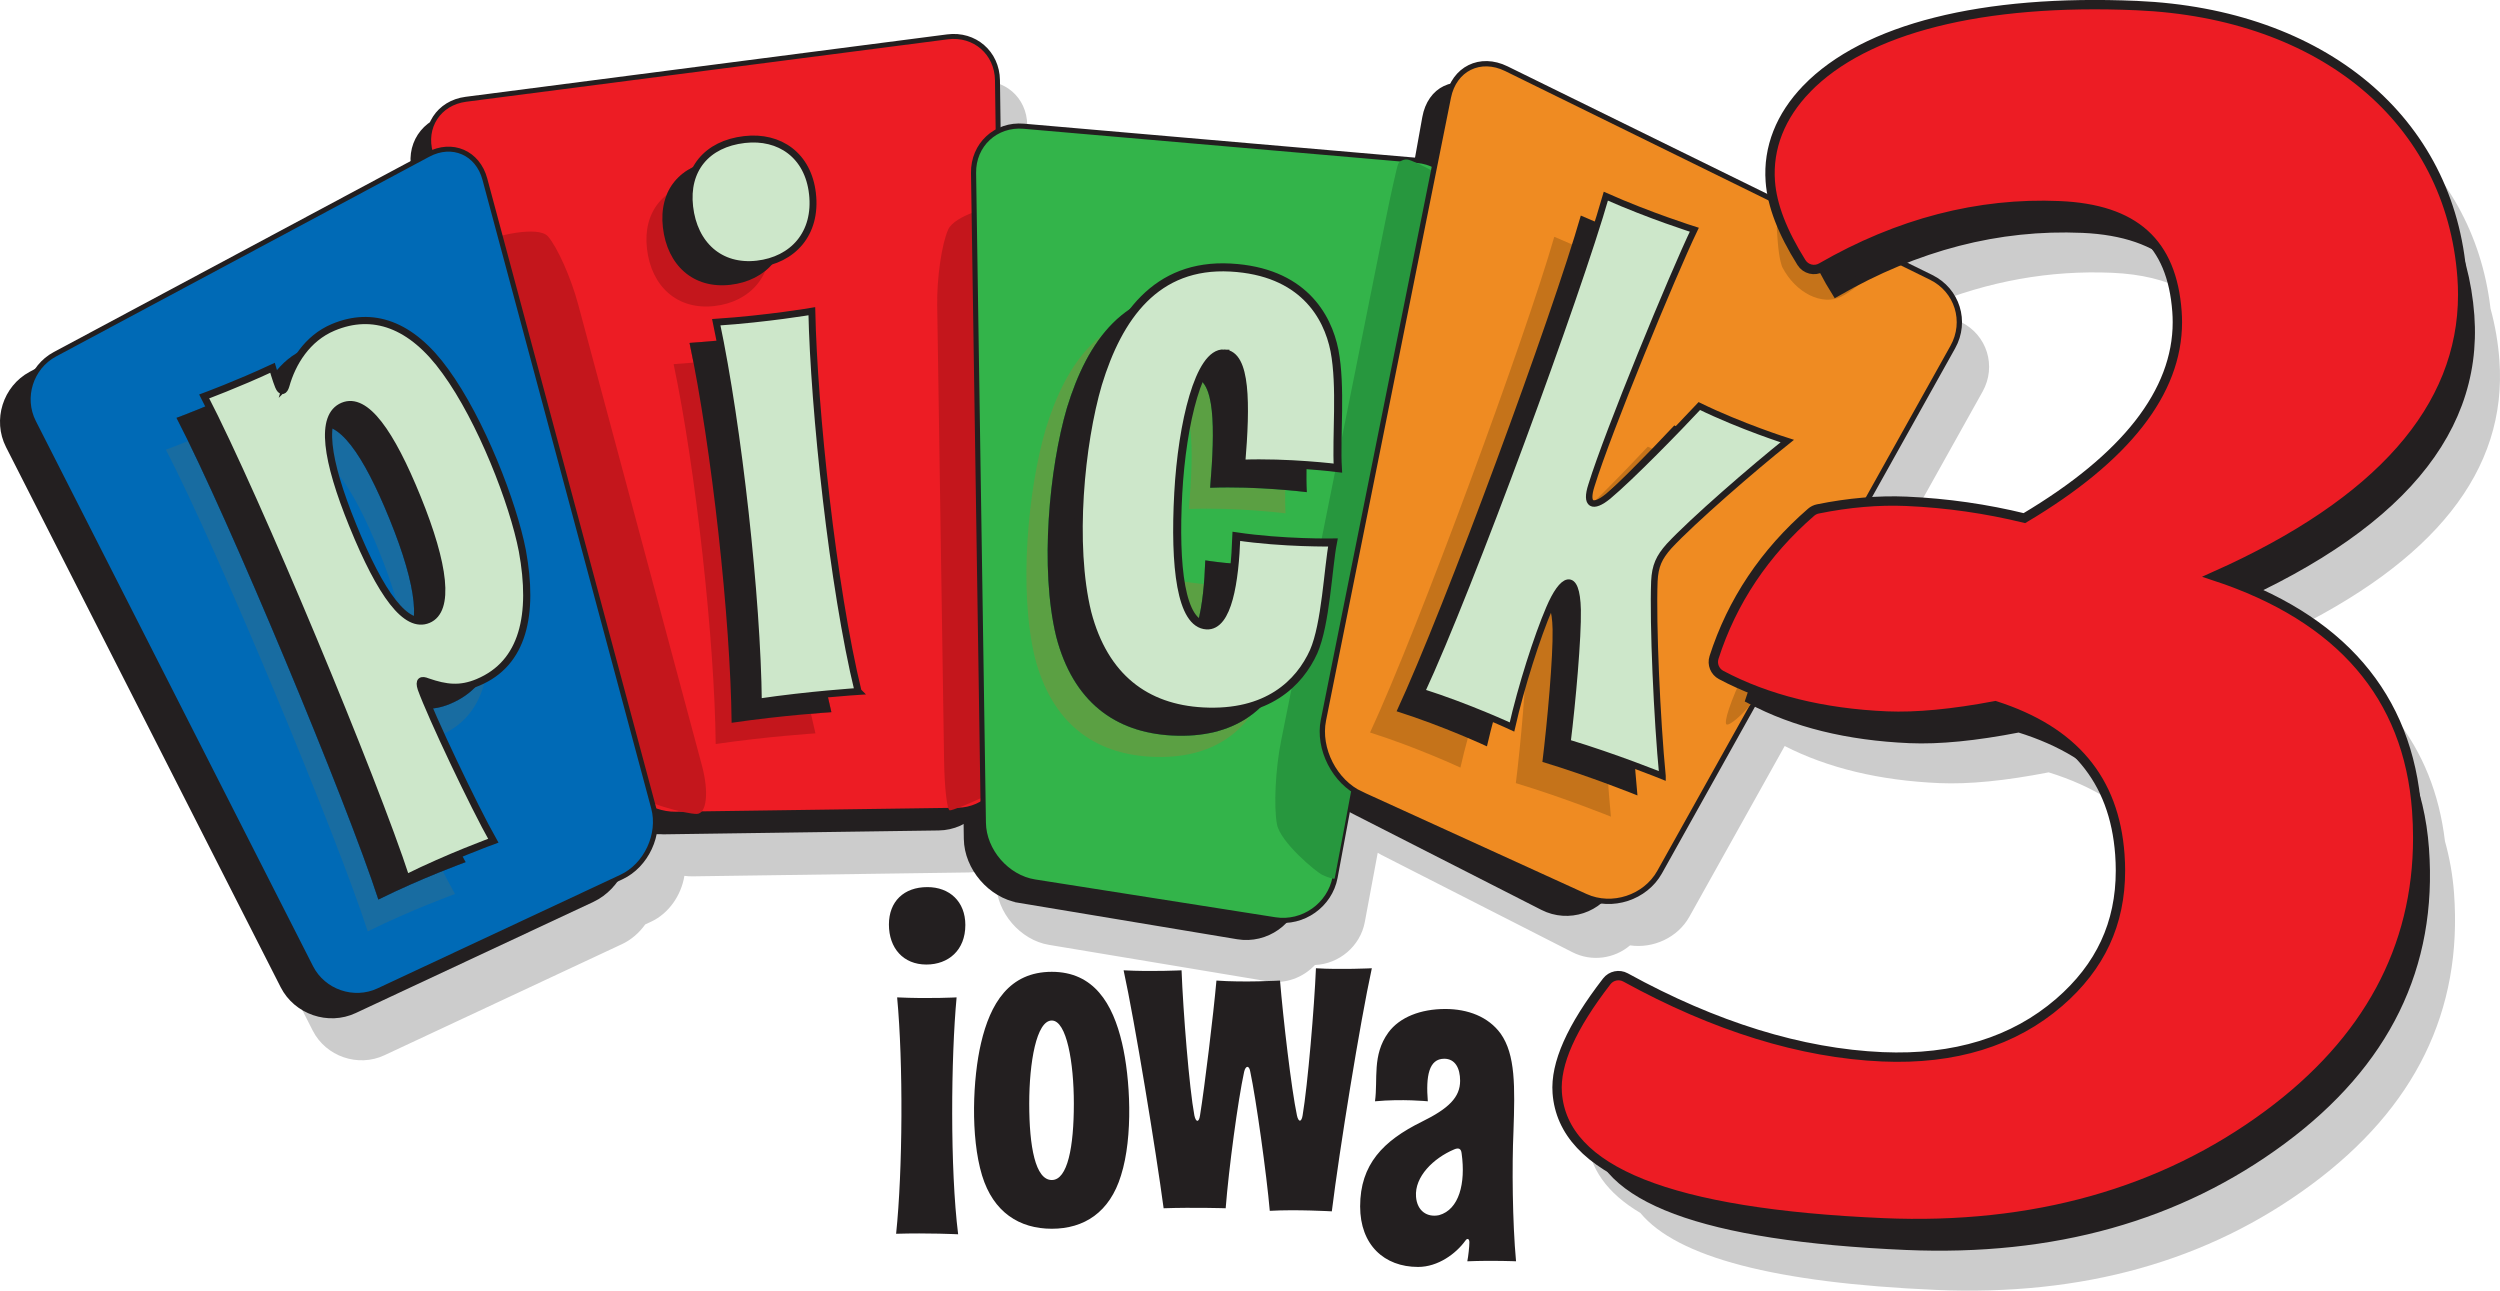 <svg xmlns="http://www.w3.org/2000/svg" id="b" viewBox="0 0 338.79 174.9"><defs><style>.g,.h{stroke:#231f20}.n{fill:#ed1c24}.o{fill:#231f20}.g{stroke-width:.674px}.g,.h{fill:none}.s{fill:#c5731a}.t{fill:#27973e}.u{fill:#c4161c}.h{stroke-width:.714px}.w{fill:#005798}</style></defs><g id="c"><path d="M331.331,113.998c-1.538-12.909-8.968-22.268-22.112-27.956,20.747-9.898,30.584-22.311,29.49-37.242-.175-2.38-.581-4.715-1.204-6.981-2.378-20.28-19.406-33.949-43.912-35.012-20.904-.907-36.786,3.096-44.719,11.27-3.563,3.672-5.271,8.011-4.939,12.548,.059,.808,.19,1.638,.392,2.493l-36.159-17.762c-3.036-1.49-6.059-.421-7.356,2.346-1.83,.397-3.259,1.911-3.683,4.271l-1.043,5.81c-.012-.001-.023-.004-.035-.005l-1.312-.114c-.001,0-.002-.001-.002-.001h-.002l-51.965-4.511c-1.27-.11-2.454,.141-3.471,.659l-.095-6.897c-.051-3.707-3.102-6.351-6.778-5.874l-65.266,8.461c-2.212,.287-3.864,1.599-4.606,3.37-1.681,1.14-2.625,3.051-2.502,5.184L11.47,54.058c-1.036,.554-1.872,1.348-2.479,2.279l-.767,.411c-3.46,1.851-4.836,6.229-3.057,9.727l37.218,73.197c1.779,3.498,6.143,5,9.698,3.337l32.217-15.068c1.256-.588,2.322-1.529,3.138-2.663l.814-.381c2.394-1.12,4.071-3.584,4.493-6.203,.354,.044,.71,.07,1.063,.066l37.427-.527c1.372-.019,2.647-.437,3.729-1.131l.038,2.631c.056,3.924,3.269,7.663,7.141,8.309l29.611,4.938c2.454,.409,4.845-.502,6.442-2.206,3.249-.134,6.143-2.526,6.757-5.819l1.751-9.39c.167,.102,.333,.204,.506,.292l25.874,13.183c2.625,1.337,5.701,.874,7.814-.926,3.129,.458,6.454-1.044,8.035-3.875l12.921-23.14c5.871,2.991,12.85,4.674,20.966,5.027,3.988,.172,8.926-.312,14.808-1.459,3.084,.952,5.776,2.176,8.102,3.656,3.316,3.482,5.168,7.963,5.576,13.52,.054,.744,.081,1.476,.081,2.193,0,7.173-2.728,13.029-8.3,17.851-6.152,5.319-14.214,7.803-23.959,7.38-10.992-.476-22.702-4.096-34.808-10.756-.863-.475-1.944-.25-2.547,.529-4.805,6.223-7.001,11.164-6.713,15.109,.304,4.141,2.704,7.539,7.229,10.222,4.985,6.013,18.325,9.49,40.04,10.433,19.923,.863,36.903-3.898,50.934-14.287,14.032-10.389,20.467-23.538,19.301-39.457-.183-2.493-.611-4.836-1.232-7.06Zm-32.283-65.721c.035,.478,.053,.954,.053,1.429,0,9.465-6.989,18.388-20.733,26.556-5.085-1.245-10.446-2.038-15.995-2.279-1.76-.076-3.581-.03-5.442,.115l11.741-21.027c1.927-3.45,.602-7.698-2.945-9.44l-4.43-2.176c8.158-3.356,16.471-4.853,24.942-4.486,3.927,.17,7.193,.966,9.829,2.362,1.72,2.25,2.706,5.209,2.979,8.946Z" style="fill:#ccc"/><path d="M261.696,37.584l-57.559-28.273c-3.036-1.491-6.06-.422-7.356,2.345-1.83,.397-3.259,1.911-3.683,4.271l-1.043,5.809c-.012-.001-.024-.004-.035-.005l-53.281-4.624c-1.27-.11-2.454,.141-3.471,.659l-.095-6.897c-.051-3.707-3.102-6.351-6.778-5.873L63.129,13.455c-2.212,.287-3.864,1.599-4.606,3.371-1.681,1.14-2.625,3.051-2.502,5.185L7.439,48.011c-1.035,.554-1.872,1.349-2.479,2.279l-.767,.411c-3.461,1.851-4.836,6.229-3.057,9.727l37.218,73.197c1.779,3.498,6.143,5,9.698,3.337l32.217-15.068c1.256-.588,2.322-1.529,3.138-2.662l.815-.381c2.394-1.12,4.071-3.585,4.493-6.204,.355,.044,.709,.07,1.063,.065l37.427-.527c1.372-.02,2.647-.438,3.728-1.131l.038,2.631c.056,3.924,3.269,7.663,7.141,8.309l29.611,4.938c2.454,.409,4.846-.502,6.443-2.207,3.248-.133,6.142-2.525,6.756-5.818l1.751-9.39c.167,.102,.333,.204,.506,.292l25.874,13.183c2.625,1.337,5.7,.874,7.814-.925,3.129,.457,6.455-1.045,8.036-3.876l39.739-71.166c1.927-3.45,.602-7.698-2.945-9.44Z" class="o"/><path d="M1.135,60.428c-1.779-3.498-.403-7.876,3.057-9.727L54.072,24.005c3.46-1.852,7.124-.266,8.142,3.524l22.668,84.449c1.018,3.79-1.059,8.252-4.613,9.915l-32.217,15.068c-3.555,1.663-7.919,.161-9.698-3.337L1.135,60.428Z" class="o"/><path d="M1.135,60.428c-1.779-3.498-.403-7.876,3.057-9.727L54.072,24.005c3.46-1.852,7.124-.266,8.142,3.524l22.668,84.449c1.018,3.79-1.059,8.252-4.613,9.915l-32.217,15.068c-3.555,1.663-7.919,.161-9.698-3.337L1.135,60.428Z" class="h"/><path d="M89.777,112.712c-3.924,.056-8.044-2.979-9.156-6.742L56.268,23.542c-1.112-3.765,1.163-7.257,5.055-7.761L125.808,7.42c3.892-.504,7.121,2.294,7.175,6.218l1.257,91.311c.054,3.924-3.113,7.18-7.037,7.235l-37.427,.527Z" class="o"/><path d="M89.777,112.712c-3.924,.056-8.044-2.979-9.156-6.742L56.268,23.542c-1.112-3.765,1.163-7.257,5.055-7.761L125.808,7.42c3.892-.504,7.121,2.294,7.175,6.218l1.257,91.311c.054,3.924-3.113,7.18-7.037,7.235l-37.427,.527Z" class="h"/><path d="M138.111,121.993c-3.871-.645-7.084-4.385-7.141-8.309l-1.252-87.666c-.056-3.924,3.096-6.841,7.003-6.481l49.133,4.518c3.908,.359,6.549,3.815,5.868,7.681l-15.726,89.342c-.681,3.865-4.404,6.499-8.275,5.854l-29.611-4.938Z" class="o"/><path d="M138.111,121.993c-3.871-.645-7.084-4.385-7.141-8.309l-1.252-87.666c-.056-3.924,3.096-6.841,7.003-6.481l49.133,4.518c3.908,.359,6.549,3.815,5.868,7.681l-15.726,89.342c-.681,3.865-4.404,6.499-8.275,5.854l-29.611-4.938Z" class="h"/><path d="M91.58,110.34c-3.707,.052-7.6-2.814-8.65-6.37L58.354,20.786c-1.05-3.556,1.099-6.854,4.775-7.331L128.395,4.994c3.677-.476,6.727,2.167,6.778,5.874l1.271,92.098c.051,3.707-2.94,6.783-6.647,6.835l-38.217,.539Z" class="n"/><path d="M91.58,110.34c-3.707,.052-7.6-2.814-8.65-6.37L58.354,20.786c-1.05-3.556,1.099-6.854,4.775-7.331L128.395,4.994c3.677-.476,6.727,2.167,6.778,5.874l1.271,92.098c.051,3.707-2.94,6.783-6.647,6.835l-38.217,.539Z" class="g"/><path d="M78.345,41.232c-.961-3.581-2.801-7.72-4.088-9.198-1.288-1.479-7.168-.107-8.836,.786-1.668,.894-2.173,4.533-1.123,8.089l16.61,56.219c1.051,3.556,3.087,7.994,4.526,9.863,1.438,1.869,7.644,3.326,8.991,3.309,1.347-.019,1.663-2.964,.702-6.545l-16.782-62.523Z" class="u"/><path d="M183.178,109.808c-3.497-1.781-5.791-6.399-5.097-10.263l15.017-83.618c.694-3.863,4.077-5.479,7.518-3.591l50.042,27.453c3.44,1.888,4.82,6.305,3.064,9.816l-35.12,70.242c-1.756,3.511-6.053,4.925-9.55,3.143l-25.874-13.183Z" class="o"/><path d="M183.178,109.808c-3.497-1.781-5.791-6.399-5.097-10.263l15.017-83.618c.694-3.863,4.077-5.479,7.518-3.591l50.042,27.453c3.44,1.888,4.82,6.305,3.064,9.816l-35.12,70.242c-1.756,3.511-6.053,4.925-9.55,3.143l-25.874-13.183Z" class="h"/><path d="M128.495,31.106c-.875,1.941-1.545,6.563-1.489,10.27l.933,61.711c.056,3.707,.408,6.735,.782,6.729,.373-.006,2.275-.756,4.226-1.665,1.95-.91,3.45-8.613,3.399-12.32l-.843-61.049c-.051-3.707-.385-6.767-.743-6.798-.358-.031-5.391,1.182-6.266,3.122Z" class="u"/><path d="M140.222,119.521c-3.769-.593-6.901-4.2-6.958-8.015l-1.332-88.062c-.058-3.814,3.005-6.667,6.807-6.337l53.281,4.625c3.802,.33,6.34,3.669,5.641,7.42l-16.739,89.754c-.699,3.751-4.355,6.335-8.125,5.742l-32.574-5.127Z" style="fill:#33b44a"/><path d="M140.222,119.521c-3.769-.593-6.901-4.2-6.958-8.015l-1.332-88.062c-.058-3.814,3.005-6.667,6.807-6.337l53.281,4.625c3.802,.33,6.34,3.669,5.641,7.42l-16.739,89.754c-.699,3.751-4.355,6.335-8.125,5.742l-32.574-5.127Z" style="stroke-width:.694px;fill:none;stroke:#231f20"/><path d="M4.551,57.2c-1.68-3.305-.381-7.44,2.888-9.19L58.014,20.943c3.269-1.749,6.73-.251,7.691,3.329l22.874,85.211c.961,3.581-1,7.796-4.358,9.366l-32.932,15.403c-3.358,1.57-7.481,.151-9.161-3.153L4.551,57.2Z" style="fill:#006ab6"/><path d="M4.551,57.2c-1.68-3.305-.381-7.44,2.888-9.19L58.014,20.943c3.269-1.749,6.73-.251,7.691,3.329l22.874,85.211c.961,3.581-1,7.796-4.358,9.366l-32.932,15.403c-3.358,1.57-7.481,.151-9.161-3.153L4.551,57.2Z" class="g"/><path d="M194.97,23.638c-1.846-1.067-3.764-1.977-4.264-2.021-.499-.044-1.05,.22-1.225,.585-.175,.366-1.093,4.525-1.843,8.267l-14.038,69.979c-.75,3.741-1,8.799-.555,11.239,.444,2.44,5.319,6.496,6.184,6.891,.863,.395,1.603,.6,1.643,.457,.04-.143,.695-3.599,1.395-7.35l14.047-75.312c.699-3.751,.502-11.667-1.344-12.734Z" class="t"/><path d="M184.469,107.619c-3.595-1.64-5.9-6.151-5.123-10.025L196.276,13.188c.777-3.874,4.314-5.618,7.861-3.877l57.559,28.273c3.547,1.741,4.872,5.989,2.945,9.439l-39.739,71.166c-1.927,3.45-6.444,4.931-10.039,3.291l-30.394-13.861Z" style="fill:#ef8b22"/><path d="M184.469,107.619c-3.595-1.64-5.9-6.151-5.123-10.025L196.276,13.188c.777-3.874,4.314-5.618,7.861-3.877l57.559,28.273c3.547,1.741,4.872,5.989,2.945,9.439l-39.739,71.166c-1.927,3.45-6.444,4.931-10.039,3.291l-30.394-13.861Z" style="stroke-width:.718px;fill:none;stroke:#231f20"/><path d="M33.545,59.483c.863-3.082,2.866-6.418,6.432-7.912,5.305-2.223,10.576-.463,15.206,5.983,4.806,6.604,9.162,17.811,10.415,24.314,1.578,8.632,.152,15.237-6.022,17.823-2.409,1.012-4.314,.789-6.833-.081-.821-.335-1.208-.177-.859,.928,1.303,3.646,7.174,16.034,9.774,20.612,0,0-6.003,2.178-11.821,5.068-4.272-13.173-20.257-51.588-27.354-65.277,0,0,4.516-1.666,9.256-3.877,0,0,.496,1.719,.816,2.49,.365,.868,.75,.706,.99-.072Zm9.046,18.879c3.863,9.488,7.257,14.074,10.247,12.82,2.989-1.253,2.229-7.394-1.473-16.498-3.58-8.815-7.001-13.729-10.087-12.436-3.183,1.332-2.267,7.298,1.313,16.113Z" style="fill:#186ca1"/><path d="M34.983,55.167c.862-3.082,2.866-6.416,6.433-7.91,5.304-2.222,10.576-.465,15.204,5.984,4.807,6.602,9.163,17.811,10.416,24.311,1.578,8.636,.152,15.239-6.021,17.827-2.411,1.009-4.314,.787-6.835-.085-.82-.335-1.203-.175-.858,.927,1.302,3.649,7.173,16.038,9.772,20.613,0,0-6.002,2.18-11.82,5.07-4.27-13.172-20.255-51.588-27.353-65.277,0,0,4.516-1.667,9.259-3.876,0,0,.492,1.719,.815,2.49,.362,.868,.748,.704,.989-.075Zm9.047,18.881c3.861,9.488,7.258,14.072,10.245,12.819,2.989-1.251,2.229-7.396-1.474-16.497-3.578-8.815-6.999-13.729-10.084-12.437-3.182,1.331-2.27,7.298,1.312,16.114Z" class="w"/><path d="M34.983,55.167c.862-3.082,2.866-6.416,6.433-7.91,5.304-2.222,10.576-.465,15.204,5.984,4.807,6.602,9.163,17.811,10.416,24.311,1.578,8.636,.152,15.239-6.021,17.827-2.411,1.009-4.314,.787-6.835-.085-.82-.335-1.203-.175-.858,.927,1.302,3.649,7.173,16.038,9.772,20.613,0,0-6.002,2.18-11.82,5.07-4.27-13.172-20.255-51.588-27.353-65.277,0,0,4.516-1.667,9.259-3.876,0,0,.492,1.719,.815,2.49,.362,.868,.748,.704,.989-.075Zm9.047,18.881c3.861,9.488,7.258,14.072,10.245,12.819,2.989-1.251,2.229-7.396-1.474-16.497-3.578-8.815-6.999-13.729-10.084-12.437-3.182,1.331-2.27,7.298,1.312,16.114Z" class="w"/><path d="M34.983,55.167c.862-3.082,2.866-6.416,6.433-7.91,5.304-2.222,10.576-.465,15.204,5.984,4.807,6.602,9.163,17.811,10.416,24.311,1.578,8.636,.152,15.239-6.021,17.827-2.411,1.009-4.314,.787-6.835-.085-.82-.335-1.203-.175-.858,.927,1.302,3.649,7.173,16.038,9.772,20.613,0,0-6.002,2.18-11.82,5.07-4.27-13.172-20.255-51.588-27.353-65.277,0,0,4.516-1.667,9.259-3.876,0,0,.492,1.719,.815,2.49,.362,.868,.748,.704,.989-.075Zm9.047,18.881c3.861,9.488,7.258,14.072,10.245,12.819,2.989-1.251,2.229-7.396-1.474-16.497-3.578-8.815-6.999-13.729-10.084-12.437-3.182,1.331-2.27,7.298,1.312,16.114Z" class="o"/><path d="M104.319,31.902c.63,5.468-2.693,9.019-7.494,9.57-5.023,.578-8.559-2.634-9.151-7.769-.578-5.021,2.299-8.521,7.434-9.11,4.799-.553,8.618,2.173,9.211,7.309Zm6.187,67.481s-6.622,.428-13.518,1.445c-.143-14.007-2.717-37.348-5.703-51.482,6.959-.461,12.947-1.49,12.947-1.49,.278,13.202,2.845,37.447,6.274,51.527Z" class="u"/><path d="M106.476,29.026c.629,5.468-2.694,9.018-7.492,9.57-5.023,.578-8.56-2.633-9.15-7.768-.577-5.022,2.298-8.521,7.433-9.112,4.798-.552,8.618,2.173,9.21,7.31Zm6.188,67.482s-6.624,.426-13.519,1.443c-.142-14.006-2.717-37.347-5.701-51.478,6.958-.464,12.946-1.494,12.946-1.494,.277,13.203,2.844,37.449,6.274,51.529Z" class="u"/><path d="M106.476,29.026c.629,5.468-2.694,9.018-7.492,9.57-5.023,.578-8.56-2.633-9.15-7.768-.577-5.022,2.298-8.521,7.433-9.112,4.798-.552,8.618,2.173,9.21,7.31Zm6.188,67.482s-6.624,.426-13.519,1.443c-.142-14.006-2.717-37.347-5.701-51.478,6.958-.464,12.946-1.494,12.946-1.494,.277,13.203,2.844,37.449,6.274,51.529Z" class="u"/><path d="M106.476,29.026c.629,5.468-2.694,9.018-7.492,9.57-5.023,.578-8.56-2.633-9.15-7.768-.577-5.022,2.298-8.521,7.433-9.112,4.798-.552,8.618,2.173,9.21,7.31Zm6.188,67.482s-6.624,.426-13.519,1.443c-.142-14.006-2.717-37.347-5.701-51.478,6.958-.464,12.946-1.494,12.946-1.494,.277,13.203,2.844,37.449,6.274,51.529Z" class="o"/><path d="M158.798,54.032c-3.365-.184-5.694,9.449-6.212,18.938-.542,9.972,.36,17.729,3.846,17.92,2.883,.156,3.815-5.938,4.029-12.07,6.333,.947,13.086,.834,13.086,.834-.668,3.457-.961,11.029-2.613,14.793-1.915,4.238-6.247,8.578-15.018,8.102-7.686-.418-13.364-4.583-15.657-13.382-2.265-9.279-.92-22.939,1.445-31.004,2.786-9.124,7.876-16.316,17.965-15.769,9.731,.526,13.14,6.497,14.087,11.245,.941,4.872,.208,11.7,.457,15.929,0,0-6.697-.847-13.097-.591,.684-8.157,.683-14.782-2.319-14.945Z" style="fill:#5ba043"/><path d="M161.673,51.154c-3.363-.181-5.693,9.448-6.21,18.94-.543,9.971,.361,17.729,3.846,17.918,2.882,.156,3.815-5.936,4.027-12.069,6.335,.947,13.087,.832,13.087,.832-.67,3.459-.96,11.032-2.611,14.796-1.917,4.233-6.247,8.577-15.018,8.1-7.685-.418-13.364-4.582-15.658-13.38-2.265-9.278-.922-22.941,1.447-31.005,2.784-9.123,7.875-16.318,17.963-15.77,9.732,.527,13.143,6.498,14.088,11.248,.938,4.871,.208,11.696,.459,15.929,0,0-6.699-.848-13.1-.593,.686-8.155,.682-14.781-2.32-14.946Z" class="t"/><path d="M161.673,51.154c-3.363-.181-5.693,9.448-6.21,18.94-.543,9.971,.361,17.729,3.846,17.918,2.882,.156,3.815-5.936,4.027-12.069,6.335,.947,13.087,.832,13.087,.832-.67,3.459-.96,11.032-2.611,14.796-1.917,4.233-6.247,8.577-15.018,8.1-7.685-.418-13.364-4.582-15.658-13.38-2.265-9.278-.922-22.941,1.447-31.005,2.784-9.123,7.875-16.318,17.963-15.77,9.732,.527,13.143,6.498,14.088,11.248,.938,4.871,.208,11.696,.459,15.929,0,0-6.699-.848-13.1-.593,.686-8.155,.682-14.781-2.32-14.946Z" class="t"/><path d="M161.673,51.154c-3.363-.181-5.693,9.448-6.21,18.94-.543,9.971,.361,17.729,3.846,17.918,2.882,.156,3.815-5.936,4.027-12.069,6.335,.947,13.087,.832,13.087,.832-.67,3.459-.96,11.032-2.611,14.796-1.917,4.233-6.247,8.577-15.018,8.1-7.685-.418-13.364-4.582-15.658-13.38-2.265-9.278-.922-22.941,1.447-31.005,2.784-9.123,7.875-16.318,17.963-15.77,9.732,.527,13.143,6.498,14.088,11.248,.938,4.871,.208,11.696,.459,15.929,0,0-6.699-.848-13.1-.593,.686-8.155,.682-14.781-2.32-14.946Z" class="o"/><path d="M218.306,110.672s-6.332-2.567-12.885-4.544c.678-5.464,1.464-14.25,1.385-17.974-.123-5.425-2.083-4.356-3.848-.19-1.621,3.768-3.805,10.578-5.049,16.058,0,0-5.829-2.719-12.244-4.755,6.541-14.05,21.174-53.905,24.965-67.179,5.963,2.658,11.986,4.549,11.986,4.549-2.927,6.088-11.699,27.379-13.931,34.621-.884,2.697,.161,3.197,2.247,1.502,3.075-2.558,9.576-9.23,12.369-12.23,5.692,2.778,11.913,4.744,11.913,4.744-4.609,3.675-12.852,10.816-16.025,14.24-1.345,1.517-1.882,2.664-1.985,4.756-.219,5.742,.353,18.73,1.101,26.401Z" class="s"/><path d="M221.903,107.796s-6.333-2.568-12.884-4.545c.673-5.463,1.46-14.248,1.381-17.975-.12-5.423-2.085-4.355-3.847-.191-1.62,3.77-3.804,10.58-5.049,16.059,0,0-5.826-2.717-12.243-4.754,6.542-14.051,21.174-53.902,24.965-67.178,5.965,2.656,11.987,4.551,11.987,4.551-2.926,6.086-11.698,27.377-13.93,34.619-.885,2.696,.161,3.199,2.245,1.502,3.074-2.559,9.58-9.23,12.367-12.229,5.693,2.779,11.915,4.745,11.915,4.745-4.61,3.672-12.856,10.816-16.028,14.238-1.342,1.518-1.877,2.664-1.981,4.757-.22,5.741,.354,18.73,1.101,26.401Z" class="o"/><path d="M38.736,52.261c.861-3.081,2.865-6.414,6.434-7.908,5.302-2.223,10.575-.465,15.202,5.982,4.808,6.604,9.164,17.811,10.417,24.314,1.578,8.633,.151,15.238-6.019,17.823-2.412,1.01-4.317,.788-6.836-.083-.82-.335-1.208-.174-.858,.928,1.302,3.647,7.173,16.035,9.774,20.614,0,0-6.004,2.177-11.821,5.068-4.272-13.173-20.256-51.588-27.355-65.276,0,0,4.516-1.666,9.256-3.879,0,0,.495,1.719,.819,2.491,.364,.868,.749,.706,.989-.075Zm9.045,18.881c3.865,9.488,7.258,14.075,10.248,12.821,2.987-1.253,2.23-7.396-1.474-16.499-3.579-8.815-6.999-13.729-10.085-12.436-3.183,1.332-2.269,7.299,1.311,16.113Z" style="fill:#cde7ca;stroke:#231f20;stroke-width:.971px"/><path d="M110.101,26.219c.63,5.468-2.694,9.019-7.495,9.571-5.02,.578-8.56-2.634-9.148-7.768-.58-5.023,2.298-8.521,7.432-9.113,4.799-.551,8.619,2.176,9.21,7.309Zm6.187,67.485s-6.622,.423-13.518,1.443c-.143-14.008-2.716-37.349-5.702-51.48,6.96-.463,12.949-1.492,12.949-1.492,.274,13.201,2.841,37.449,6.271,51.529Z" style="stroke-width:.938px;fill:#cde7ca;stroke:#231f20"/><path d="M165.884,47.897c-3.362-.183-5.694,9.447-6.21,18.938-.544,9.968,.361,17.727,3.846,17.918,2.881,.157,3.814-5.936,4.027-12.069,6.333,.946,13.087,.833,13.087,.833-.67,3.458-.961,11.031-2.612,14.797-1.917,4.234-6.249,8.574-15.017,8.096-7.689-.414-13.365-4.579-15.658-13.379-2.265-9.277-.92-22.939,1.447-31.004,2.783-9.123,7.875-16.317,17.963-15.77,9.729,.53,13.142,6.498,14.086,11.246,.941,4.874,.209,11.699,.459,15.931,0,0-6.697-.848-13.098-.593,.684-8.155,.684-14.783-2.32-14.943Z" style="stroke-width:1.089px;fill:#cde7ca;stroke:#231f20"/><path d="M225.296,105.168s-6.332-2.568-12.885-4.544c.676-5.465,1.463-14.248,1.385-17.975-.125-5.422-2.086-4.355-3.85-.192-1.623,3.771-3.805,10.582-5.047,16.061,0,0-5.83-2.716-12.246-4.755,6.543-14.05,21.172-53.903,24.965-67.177,5.966,2.655,11.988,4.546,11.988,4.546-2.926,6.09-11.699,27.381-13.933,34.624-.881,2.697,.165,3.197,2.247,1.503,3.078-2.561,9.576-9.23,12.367-12.232,5.695,2.779,11.913,4.746,11.913,4.746-4.606,3.672-12.851,10.817-16.021,14.237-1.346,1.518-1.883,2.665-1.985,4.756-.219,5.744,.354,18.732,1.102,26.402Z" style="stroke-width:.878px;fill:#cde7ca;stroke:#231f20"/><path d="M236.292,91.299c-1.715,3.56-2.753,6.656-2.308,6.882,.445,.226,3.227-2.037,5.154-5.487l4.262-7.633c1.927-3.45,3.329-6.245,3.117-6.21-.212,.035-2.928,2.558-5.554,5.51l-4.672,6.939Zm5.233-55.102c1.809,3.513,5.427,5.305,8.039,3.982,2.612-1.322,6.68-5.273,3.133-7.015l-4.778-2.348c-3.547-1.742-6.763-1.724-7.147,.039l.12,1.64c.21,2.879,.634,3.701,.634,3.701Z" class="s"/><path d="M222.348,139.253c12.434,6.842,24.328,10.51,35.685,11.002,10.323,.448,18.77-2.173,25.355-7.865,6.578-5.692,9.547-12.927,8.904-21.703-.815-11.117-7.049-18.471-18.695-22.068-5.882,1.147-10.819,1.631-14.808,1.459-8.398-.365-15.589-2.141-21.583-5.33,2.334-7.277,6.521-13.537,12.564-18.779,4.038-.82,7.875-1.152,11.509-.995,5.759,.25,11.251,1.05,16.475,2.396,15.661-9.139,23.091-19.22,22.282-30.245-.756-10.317-6.701-15.719-17.827-16.201-11.405-.495-22.523,2.384-33.362,8.637-2.407-3.847-3.713-7.208-3.923-10.087-.875-11.915,14.519-23.108,47.575-21.674,26.318,1.142,40.846,16.764,42.18,34.956,1.226,16.728-11.258,30.299-37.447,40.709,19.678,4.821,30.113,15.339,31.301,31.548,1.166,15.919-5.269,29.068-19.301,39.457-14.03,10.389-31.011,15.15-50.934,14.287-27.486-1.192-41.566-6.445-42.25-15.761-.248-3.396,1.849-7.976,6.301-13.741Z" style="fill:#231f20;stroke-width:1.27px;stroke:#231f20"/><path d="M219.324,134.214c12.434,6.842,24.328,10.51,35.685,11.002,10.323,.448,18.77-2.173,25.355-7.865,6.578-5.692,9.547-12.927,8.904-21.703-.816-11.117-7.049-18.471-18.695-22.068-5.882,1.147-10.819,1.631-14.808,1.459-8.397-.365-15.589-2.141-21.583-5.33,2.334-7.277,6.521-13.537,12.565-18.779,4.038-.82,7.875-1.152,11.509-.995,5.759,.25,11.251,1.05,16.475,2.396,15.661-9.139,23.091-19.22,22.282-30.245-.756-10.317-6.701-15.719-17.827-16.201-11.405-.495-22.523,2.384-33.362,8.637-2.407-3.847-3.713-7.208-3.923-10.087-.875-11.915,14.518-23.108,47.575-21.674,26.318,1.142,40.846,16.764,42.18,34.956,1.226,16.729-11.258,30.299-37.447,40.709,19.678,4.822,30.113,15.339,31.301,31.548,1.166,15.919-5.269,29.068-19.301,39.457-14.03,10.389-31.011,15.15-50.934,14.287-27.486-1.192-41.566-6.445-42.25-15.761-.248-3.396,1.849-7.976,6.301-13.741Z" class="n"/><path d="M244.843,12.031c-3.563,3.672-5.271,8.011-4.939,12.548,.236,3.241,1.618,6.84,4.223,11.002,.571,.913,1.762,1.21,2.694,.671,10.453-6.03,21.312-8.847,32.276-8.372,10.176,.441,15.234,5.001,15.919,14.349,.035,.477,.053,.954,.053,1.429,0,9.465-6.989,18.388-20.732,26.556-5.085-1.245-10.446-2.038-15.995-2.279-3.776-.164-7.811,.184-11.994,1.033-.337,.068-.651,.223-.912,.449-6.295,5.461-10.722,12.082-13.158,19.679-.296,.921,.109,1.923,.965,2.376,6.229,3.314,13.778,5.186,22.436,5.562,4.003,.173,8.961-.305,14.715-1.395,10.596,3.403,16.135,9.989,16.881,20.153,.054,.744,.081,1.476,.081,2.193,0,7.173-2.728,13.029-8.3,17.851-6.152,5.319-14.214,7.803-23.959,7.38-10.992-.477-22.702-4.096-34.808-10.756-.863-.475-1.944-.25-2.547,.529-4.805,6.223-7.001,11.164-6.713,15.109,.778,10.598,15.223,16.357,44.158,17.613,20.302,.881,37.868-4.059,52.211-14.678,13.446-9.955,20.243-22.547,20.243-37.473,0-1.23-.046-2.476-.139-3.737-1.135-15.497-10.342-26.147-27.336-31.753,22.285-9.952,33.57-22.755,33.57-38.139,0-.782-.029-1.571-.088-2.366-1.559-21.266-18.864-35.713-44.087-36.808-20.904-.907-36.786,3.096-44.719,11.27Z" style="fill:#ed1c24;stroke-width:1.27px;stroke:#231f20"/><path d="M130.819,125.36c0,3.405-2.292,5.35-5.283,5.35-3.126,0-5.073-2.223-5.073-5.42,0-3.127,2.018-5.074,5.214-5.074,2.988,0,5.143,1.947,5.143,5.144Zm-.975,41.906s-4.1-.206-8.406-.07c.9-8.615,.972-23.143,.138-32.037,4.309,.207,8.06,0,8.06,0-.763,8.131-.903,23.213,.208,32.107Zm3.102-25.91c1.247-5.352,3.818-9.66,9.59-9.66,5.697,0,8.27,4.308,9.52,9.66,1.113,4.727,1.529,12.649-.14,17.93-1.528,5.006-5.003,7.229-9.38,7.229-4.379,0-7.926-2.223-9.453-7.229-1.598-5.281-1.249-13.203-.137-17.93Zm12.578,8.201c0-5.559-.973-11.26-2.988-11.26-2.088,0-3.059,5.701-3.059,11.26,0,5.837,.833,10.355,3.059,10.355,2.152,0,2.988-4.519,2.988-10.355Zm14.596-18.065c.211,5.558,1.043,15.985,1.737,19.667,.209,.973,.626,.973,.765,0,.628-3.891,1.81-13.619,2.225-18.277,3.751,.277,8.617,0,8.617,0,.419,5.074,1.528,14.664,2.294,18.277,.208,.973,.628,.905,.766,0,.693-4.1,1.597-14.803,1.807-19.945,3.264,.208,7.574,0,7.574,0-1.602,7.369-4.379,24.533-5.422,32.943,0,0-4.862-.278-8.408-.069-.417-4.867-1.879-15.288-2.64-18.837-.139-.9-.627-.9-.836,0-.834,3.824-2.084,13.137-2.501,18.488,0,0-4.308-.139-8.409,0-1.041-7.781-3.894-25.227-5.422-32.247,3.752,.209,7.854,0,7.854,0Zm28.019,8.439c1.531-2.087,4.379-3.198,7.717-3.198,3.059,0,5.836,1.045,7.504,3.336,2.017,2.85,1.947,7.16,1.738,13.274-.207,4.587-.141,12.3,.35,17.582,0,0-3.129-.138-6.605,0,.141-.694,.281-2.015,.281-2.571,0-.486-.281-.625-.557-.209-1.252,1.736-3.686,3.545-6.395,3.545-4.588,0-7.852-2.988-7.852-8.203,0-5.697,3.127-8.893,8.34-11.466,3.682-1.806,5.209-3.335,5.209-5.558,0-1.738-.693-2.989-2.154-2.989-2.086,0-2.502,2.364-2.223,5.769,0,0-3.475-.35-7.16,0,.418-2.989-.414-6.252,1.807-9.312Zm3.754,22.238c.141,1.946,1.529,2.848,3.131,2.503,2.709-.766,3.611-4.311,3.053-8.342-.067-.695-.416-.832-1.039-.557-2.783,1.184-5.354,3.686-5.144,6.396Z" class="o"/></g></svg>